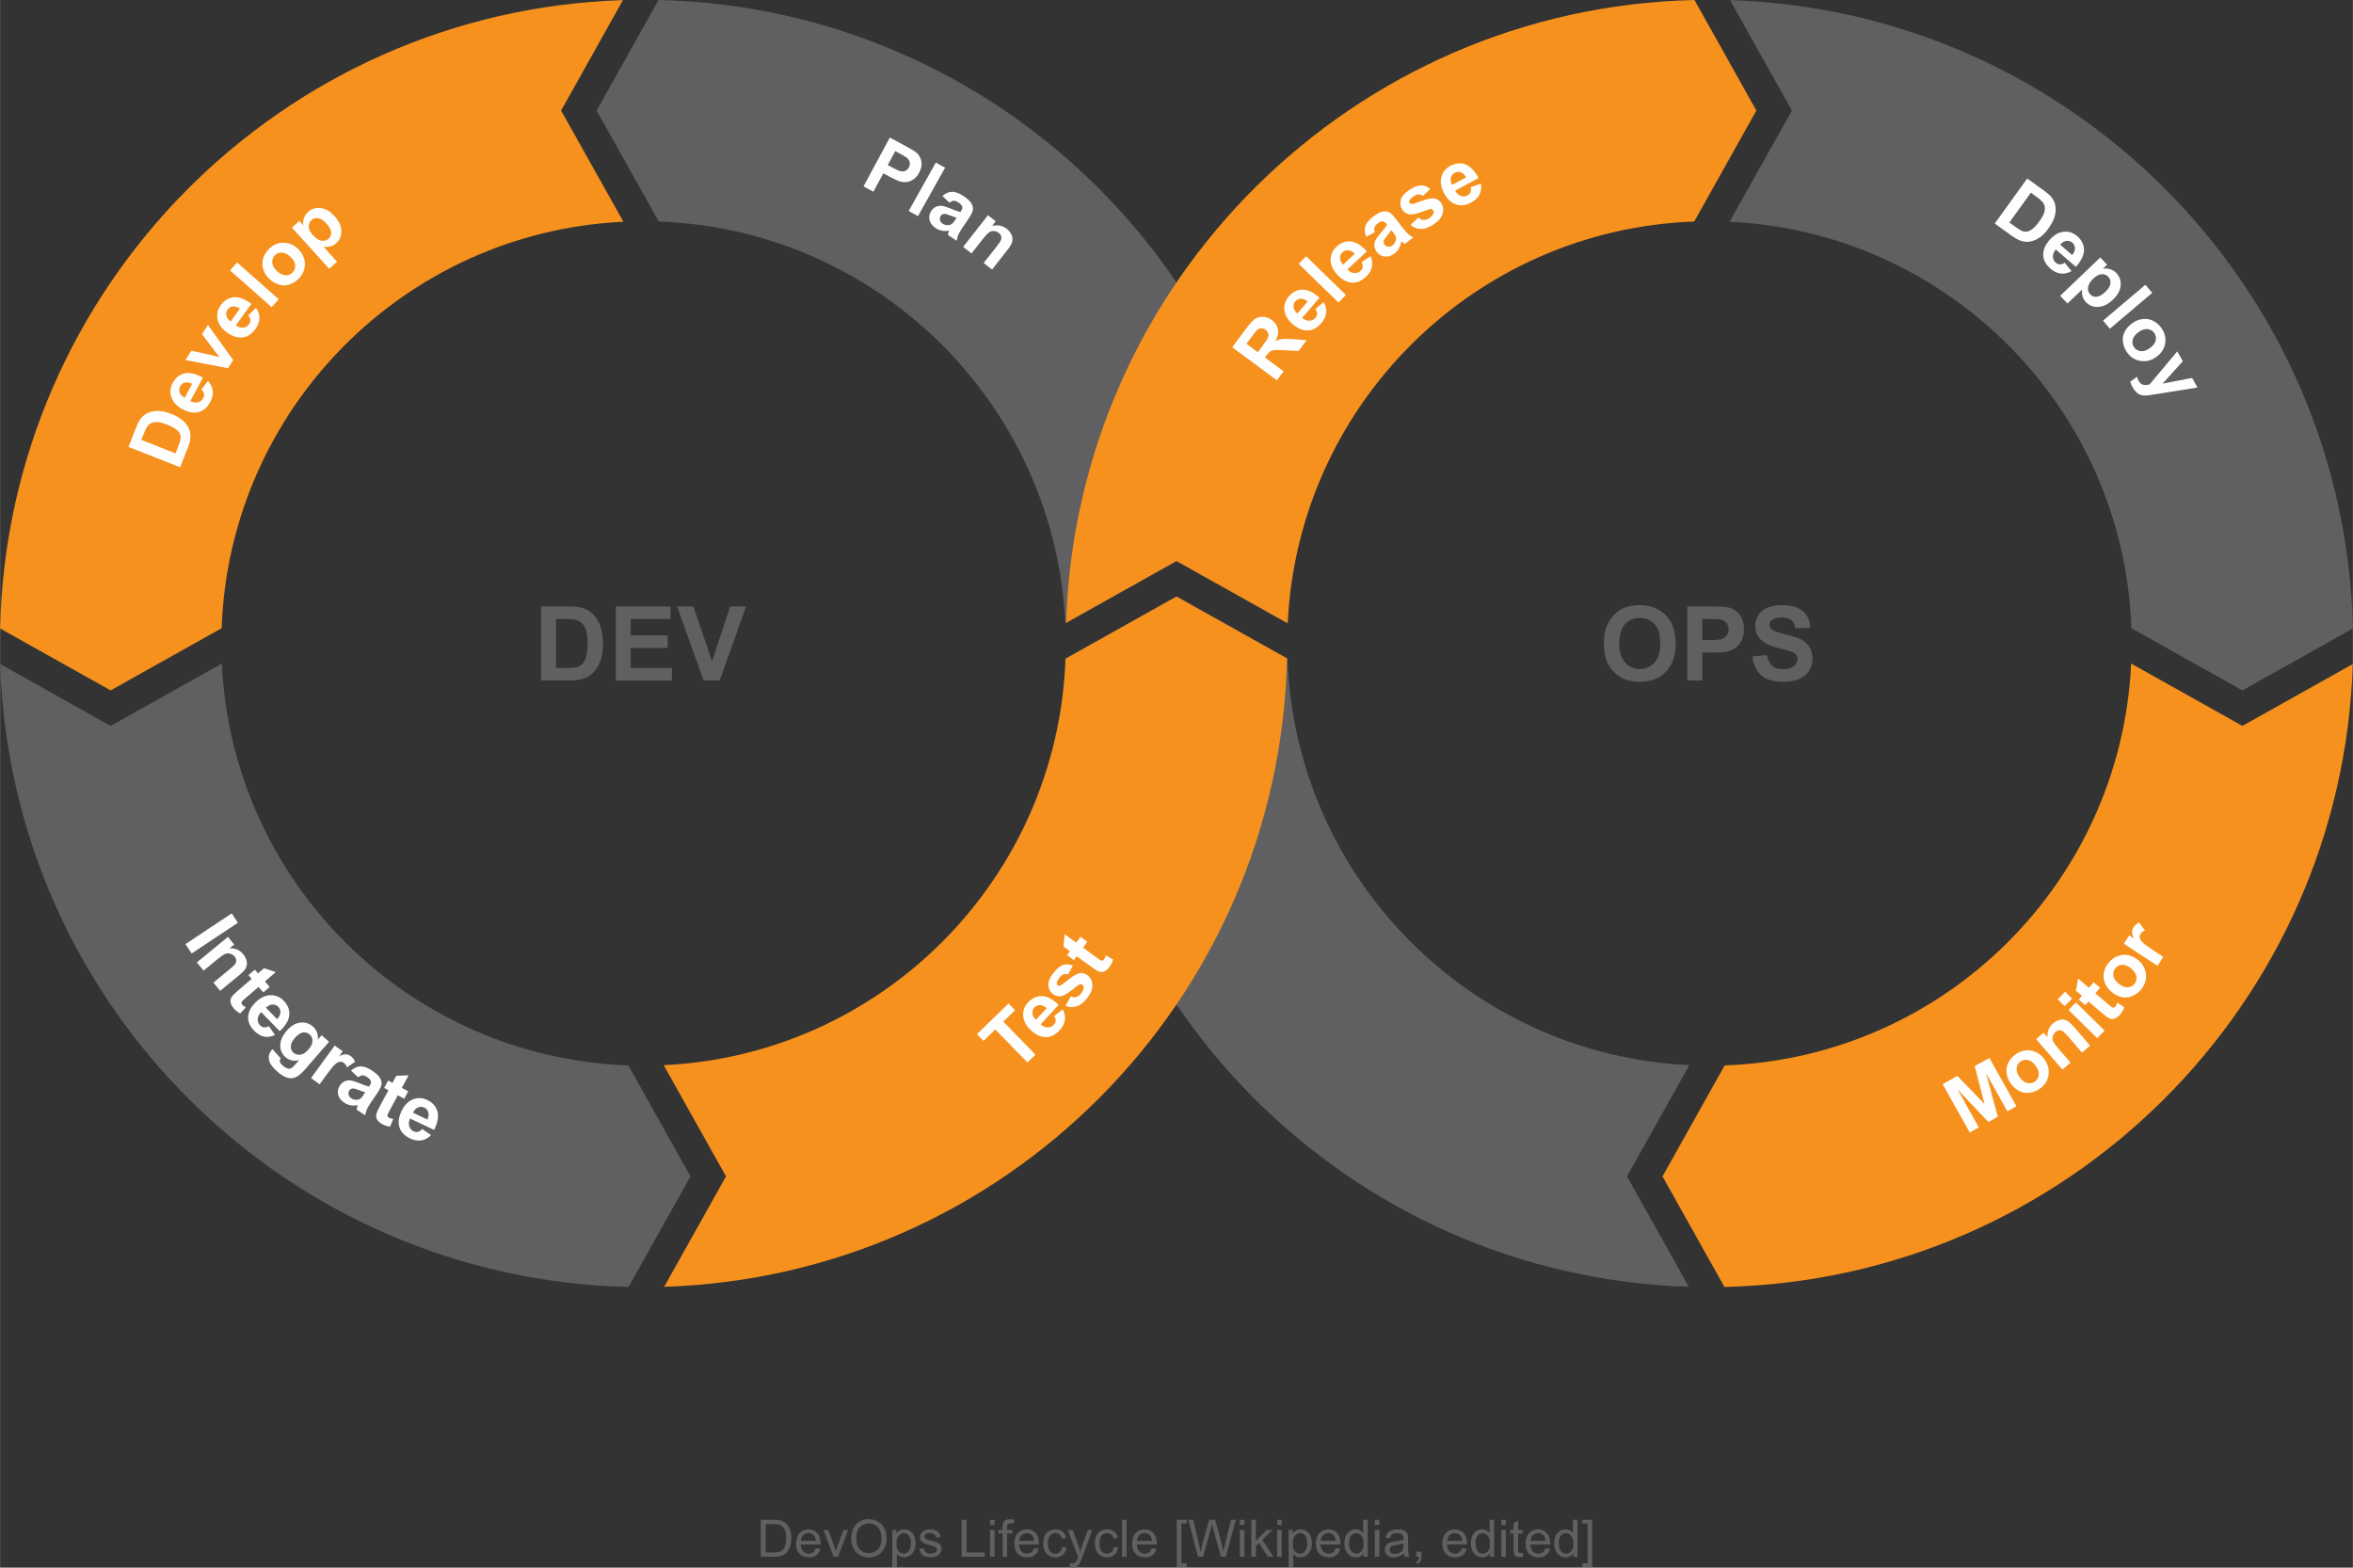 <?xml version="1.0" encoding="UTF-8"?>
<!DOCTYPE svg PUBLIC "-//W3C//DTD SVG 1.1//EN" "http://www.w3.org/Graphics/SVG/1.1/DTD/svg11.dtd">
<!-- Creator: CorelDRAW 2019 (64-Bit) -->
<svg xmlns="http://www.w3.org/2000/svg" xml:space="preserve" width="800px" height="533px" version="1.1" style="shape-rendering:geometricPrecision; text-rendering:geometricPrecision; image-rendering:optimizeQuality; fill-rule:evenodd; clip-rule:evenodd"
viewBox="0 0 800 533.04"
 xmlns:xlink="http://www.w3.org/1999/xlink">
 <rect x="0" y="0" width="800" height="533.04" fill="#333333" stroke="none"/>
 <defs>
  <style type="text/css">
   <![CDATA[
    .fil0 {fill:#606062}
    .fil1 {fill:#F6911D}
    .fil3 {fill:#FEFEFE;fill-rule:nonzero}
    .fil2 {fill:#606062;fill-rule:nonzero}
   ]]>
  </style>
 </defs>
 <g id="Layer_x0020_1">
  <g id="_1720668768048">
   <g>
    <path class="fil0" d="M724.68 213.61c-2.65,-74.61 -62.23,-134.72 -136.62,-138.21l21.18 -37.81 -21.02 -37.55c115.94,3.66 209.14,97.48 211.78,213.66l-37.58 21.05 -37.74 -21.14z"/>
    <path class="fil0" d="M437.74 223.97c2.64,74.61 62.22,134.73 136.62,138.21l-21.18 37.82 21.02 37.54c-115.94,-3.64 -209.14,-97.47 -211.79,-213.66l37.59 -21.05 37.74 21.14z"/>
    <path class="fil1" d="M586.39 362.26c74.61,-2.64 134.72,-62.22 138.21,-136.62l37.82 21.18 37.54 -21.02c-3.65,115.94 -97.47,209.14 -213.66,211.79l-21.05 -37.59 21.14 -37.74z"/>
    <path class="fil1" d="M75.33 213.61c2.64,-74.61 62.22,-134.72 136.61,-138.21l-21.18 -37.81 21.02 -37.55c-115.94,3.66 -209.13,97.48 -211.78,213.66l37.59 21.05 37.74 -21.14z"/>
    <path class="fil0" d="M223.97 75.33c74.61,2.64 134.72,62.22 138.22,136.61l37.81 -21.18 37.54 21.02c-3.65,-115.94 -97.47,-209.14 -213.66,-211.78l-21.05 37.59 21.14 37.74z"/>
    <path class="fil1" d="M362.26 223.97c-2.64,74.61 -62.22,134.73 -136.62,138.21l21.18 37.82 -21.02 37.54c115.95,-3.64 209.14,-97.47 211.79,-213.66l-37.59 -21.05 -37.74 21.14z"/>
    <path class="fil1" d="M576.03 75.33c-74.61,2.64 -134.72,62.22 -138.21,136.61l-37.82 -21.18 -37.54 21.02c3.65,-115.94 97.47,-209.14 213.66,-211.78l21.05 37.59 -21.14 37.74z"/>
    <path class="fil0" d="M213.62 362.26c-74.61,-2.64 -134.73,-62.22 -138.22,-136.62l-37.81 21.18 -37.55 -21.02c3.65,115.94 97.47,209.14 213.66,211.79l21.05 -37.59 -21.13 -37.74z"/>
    <path class="fil2" d="M183.95 206.21l9.26 0c2.09,0 3.69,0.16 4.78,0.48 1.47,0.44 2.74,1.21 3.79,2.32 1.05,1.11 1.85,2.47 2.4,4.08 0.54,1.6 0.82,3.59 0.82,5.94 0,2.08 -0.26,3.86 -0.78,5.36 -0.62,1.83 -1.52,3.31 -2.68,4.44 -0.88,0.86 -2.07,1.53 -3.57,2.01 -1.11,0.36 -2.61,0.54 -4.48,0.54l-9.54 0 0 -25.17zm5.09 4.26l0 16.65 3.78 0c1.41,0 2.43,-0.08 3.06,-0.24 0.82,-0.2 1.5,-0.55 2.04,-1.05 0.55,-0.49 0.99,-1.3 1.33,-2.42 0.34,-1.12 0.51,-2.67 0.51,-4.61 0,-1.94 -0.17,-3.43 -0.51,-4.47 -0.34,-1.05 -0.82,-1.86 -1.44,-2.44 -0.61,-0.58 -1.39,-0.98 -2.34,-1.18 -0.71,-0.16 -2.09,-0.24 -4.16,-0.24l-2.27 0z"/>
    <polygon id="1" class="fil2" points="209.33,231.38 209.33,206.21 227.95,206.21 227.95,210.47 214.42,210.47 214.42,216.05 227,216.05 227,220.31 214.42,220.31 214.42,227.12 228.44,227.12 228.44,231.38 "/>
    <polygon id="2" class="fil2" points="239.2,231.38 230.2,206.21 235.71,206.21 242.1,224.84 248.23,206.21 253.64,206.21 244.69,231.38 "/>
    <path class="fil2" d="M545.3 218.95c0,-2.57 0.39,-4.72 1.16,-6.47 0.57,-1.28 1.35,-2.44 2.34,-3.46 0.99,-1.01 2.07,-1.77 3.25,-2.27 1.57,-0.66 3.38,-0.99 5.43,-0.99 3.72,0 6.68,1.15 8.91,3.45 2.23,2.31 3.34,5.51 3.34,9.62 0,4.07 -1.11,7.26 -3.32,9.55 -2.2,2.3 -5.16,3.45 -8.86,3.45 -3.74,0 -6.72,-1.14 -8.93,-3.43 -2.21,-2.28 -3.32,-5.44 -3.32,-9.45zm5.24 -0.17c0,2.85 0.66,5.01 1.98,6.49 1.32,1.47 2.99,2.2 5.02,2.2 2.03,0 3.7,-0.73 5,-2.19 1.3,-1.46 1.95,-3.65 1.95,-6.57 0,-2.89 -0.63,-5.05 -1.9,-6.46 -1.27,-1.43 -2.95,-2.14 -5.05,-2.14 -2.1,0 -3.79,0.72 -5.07,2.16 -1.28,1.44 -1.93,3.61 -1.93,6.51z"/>
    <path id="1" class="fil2" d="M573.69 231.38l0 -25.17 8.15 0c3.09,0 5.1,0.13 6.04,0.38 1.44,0.38 2.64,1.2 3.61,2.46 0.98,1.27 1.46,2.9 1.46,4.91 0,1.54 -0.28,2.84 -0.83,3.89 -0.57,1.06 -1.28,1.88 -2.14,2.48 -0.86,0.6 -1.74,1 -2.63,1.19 -1.21,0.24 -2.96,0.37 -5.26,0.37l-3.3 0 0 9.49 -5.1 0zm5.1 -20.91l0 7.16 2.77 0c2,0 3.33,-0.13 4,-0.39 0.67,-0.27 1.2,-0.68 1.58,-1.24 0.38,-0.57 0.58,-1.22 0.58,-1.97 0,-0.92 -0.27,-1.67 -0.8,-2.27 -0.54,-0.6 -1.22,-0.97 -2.04,-1.12 -0.61,-0.12 -1.82,-0.17 -3.65,-0.17l-2.44 0z"/>
    <path id="2" class="fil2" d="M595.8 223.22l4.96 -0.49c0.29,1.66 0.89,2.87 1.8,3.65 0.91,0.78 2.13,1.17 3.67,1.17 1.63,0 2.86,-0.35 3.69,-1.04 0.82,-0.69 1.24,-1.5 1.24,-2.43 0,-0.59 -0.18,-1.1 -0.52,-1.52 -0.35,-0.41 -0.96,-0.78 -1.83,-1.08 -0.59,-0.21 -1.93,-0.58 -4.04,-1.1 -2.71,-0.68 -4.62,-1.51 -5.71,-2.5 -1.54,-1.39 -2.31,-3.09 -2.31,-5.08 0,-1.29 0.36,-2.49 1.08,-3.61 0.73,-1.12 1.77,-1.97 3.14,-2.56 1.36,-0.58 3,-0.87 4.93,-0.87 3.15,0 5.52,0.69 7.11,2.09 1.59,1.4 2.42,3.27 2.5,5.6l-5.09 0.18c-0.22,-1.3 -0.68,-2.23 -1.39,-2.8 -0.71,-0.57 -1.77,-0.86 -3.19,-0.86 -1.47,0 -2.61,0.31 -3.44,0.92 -0.53,0.39 -0.8,0.91 -0.8,1.57 0,0.59 0.25,1.1 0.75,1.53 0.64,0.54 2.19,1.1 4.66,1.69 2.47,0.58 4.29,1.19 5.47,1.81 1.18,0.63 2.1,1.47 2.77,2.56 0.67,1.08 1,2.42 1,4 0,1.44 -0.4,2.8 -1.2,4.06 -0.8,1.26 -1.93,2.19 -3.4,2.8 -1.46,0.62 -3.29,0.92 -5.47,0.92 -3.18,0 -5.62,-0.73 -7.33,-2.2 -1.7,-1.46 -2.72,-3.6 -3.05,-6.41z"/>
    <path class="fil3" d="M43.65 151.96l2.55 -6.47c0.58,-1.46 1.13,-2.53 1.65,-3.2 0.71,-0.91 1.6,-1.58 2.66,-2 1.07,-0.43 2.23,-0.62 3.51,-0.56 1.27,0.06 2.73,0.42 4.37,1.07 1.45,0.57 2.62,1.24 3.52,2.01 1.11,0.94 1.9,1.97 2.37,3.1 0.36,0.85 0.49,1.86 0.42,3.04 -0.06,0.87 -0.35,1.96 -0.86,3.27l-2.63 6.66 -17.56 -6.92zm4.37 -2.39l11.63 4.58 1.03 -2.63c0.39,-0.99 0.62,-1.72 0.68,-2.2 0.08,-0.63 0.02,-1.2 -0.17,-1.72 -0.19,-0.51 -0.64,-1.04 -1.33,-1.59 -0.69,-0.55 -1.72,-1.09 -3.07,-1.62 -1.36,-0.54 -2.44,-0.83 -3.27,-0.87 -0.82,-0.06 -1.51,0.06 -2.09,0.33 -0.58,0.26 -1.07,0.7 -1.47,1.3 -0.31,0.45 -0.74,1.4 -1.31,2.83l-0.63 1.59zm20.43 -17.14l2.24 -2.9c0.95,1.03 1.49,2.16 1.63,3.36 0.13,1.21 -0.15,2.48 -0.86,3.8 -1.12,2.09 -2.64,3.28 -4.55,3.54 -1.53,0.21 -3.12,-0.14 -4.8,-1.04 -2,-1.07 -3.28,-2.43 -3.86,-4.08 -0.57,-1.65 -0.43,-3.27 0.43,-4.87 0.95,-1.78 2.3,-2.88 4.05,-3.28 1.73,-0.4 3.82,0.08 6.24,1.44l-4.28 7.96c0.96,0.49 1.83,0.63 2.62,0.42 0.79,-0.21 1.38,-0.68 1.77,-1.41 0.27,-0.49 0.36,-0.98 0.27,-1.47 -0.09,-0.48 -0.39,-0.97 -0.9,-1.47zm-3.13 -1.92c-0.94,-0.47 -1.77,-0.62 -2.49,-0.42 -0.73,0.19 -1.26,0.61 -1.61,1.26 -0.37,0.7 -0.42,1.41 -0.16,2.13 0.27,0.73 0.84,1.32 1.71,1.78l2.55 -4.75zm12.18 -5.32l-14.49 -2.74 2.05 -3.2 7.27 1.6 2.36 0.63c-0.39,-0.48 -0.65,-0.8 -0.78,-0.95 -0.26,-0.31 -0.52,-0.63 -0.77,-0.95l-4.47 -5.96 2.01 -3.13 8.58 11.95 -1.76 2.75zm6.91 -17.96l2.59 -2.58c0.81,1.15 1.2,2.33 1.18,3.55 -0.02,1.21 -0.47,2.43 -1.34,3.65 -1.39,1.93 -3.05,2.91 -4.97,2.93 -1.54,0 -3.08,-0.55 -4.63,-1.65 -1.84,-1.33 -2.94,-2.84 -3.29,-4.55 -0.36,-1.71 -0.01,-3.3 1.04,-4.77 1.19,-1.65 2.67,-2.56 4.45,-2.74 1.77,-0.17 3.77,0.58 6,2.23l-5.27 7.35c0.89,0.6 1.74,0.86 2.55,0.75 0.8,-0.1 1.45,-0.49 1.93,-1.16 0.33,-0.46 0.48,-0.94 0.46,-1.43 -0.03,-0.49 -0.26,-1.02 -0.7,-1.58zm-2.86 -2.3c-0.87,-0.59 -1.67,-0.84 -2.42,-0.74 -0.74,0.1 -1.33,0.45 -1.76,1.05 -0.45,0.64 -0.6,1.33 -0.43,2.09 0.17,0.75 0.66,1.41 1.47,1.98l3.14 -4.38zm10.79 -0.49l-14.15 -12.49 2.39 -2.71 14.15 12.5 -2.39 2.7zm-0.86 -9.68c-0.88,-0.82 -1.53,-1.83 -1.94,-3.03 -0.42,-1.21 -0.48,-2.4 -0.17,-3.6 0.31,-1.2 0.91,-2.28 1.83,-3.26 1.41,-1.52 3.05,-2.29 4.94,-2.34 1.89,-0.05 3.58,0.63 5.08,2.03 1.52,1.42 2.31,3.08 2.4,4.98 0.08,1.9 -0.56,3.59 -1.94,5.07 -0.86,0.92 -1.88,1.6 -3.07,2.04 -1.19,0.44 -2.39,0.51 -3.6,0.19 -1.2,-0.31 -2.38,-1.01 -3.53,-2.08zm2.68 -2.58c0.99,0.92 1.97,1.4 2.94,1.42 0.97,0.03 1.77,-0.31 2.42,-1 0.64,-0.68 0.91,-1.51 0.82,-2.47 -0.09,-0.96 -0.64,-1.91 -1.65,-2.84 -0.98,-0.92 -1.95,-1.39 -2.91,-1.42 -0.97,-0.02 -1.77,0.31 -2.41,1 -0.64,0.69 -0.92,1.51 -0.83,2.48 0.09,0.96 0.63,1.9 1.62,2.83zm5.09 -14.79l2.51 -2.26 1.34 1.49c-0.13,-0.81 -0.06,-1.61 0.21,-2.43 0.27,-0.81 0.74,-1.52 1.42,-2.13 1.18,-1.07 2.6,-1.51 4.25,-1.32 1.66,0.18 3.23,1.1 4.72,2.75 1.53,1.7 2.31,3.4 2.33,5.08 0.02,1.69 -0.56,3.07 -1.74,4.14 -0.56,0.5 -1.17,0.85 -1.83,1.04 -0.65,0.18 -1.48,0.24 -2.47,0.15l4.58 5.08 -2.68 2.42 -12.64 -14.01zm7.09 2.54c1.03,1.14 2.01,1.78 2.96,1.92 0.94,0.14 1.74,-0.08 2.39,-0.67 0.62,-0.56 0.91,-1.28 0.88,-2.15 -0.04,-0.88 -0.58,-1.89 -1.61,-3.03 -0.97,-1.07 -1.89,-1.67 -2.79,-1.81 -0.89,-0.13 -1.65,0.09 -2.28,0.65 -0.66,0.6 -0.97,1.34 -0.94,2.24 0.02,0.9 0.49,1.85 1.39,2.85z"/>
    <path class="fil3" d="M293.58 63.38l8.95 -16.61 5.38 2.9c2.03,1.09 3.32,1.89 3.85,2.39 0.81,0.76 1.32,1.73 1.51,2.91 0.19,1.19 -0.07,2.44 -0.78,3.76 -0.55,1.02 -1.2,1.78 -1.94,2.27 -0.75,0.5 -1.51,0.79 -2.29,0.88 -0.78,0.09 -1.5,0.04 -2.16,-0.15 -0.89,-0.27 -2.09,-0.81 -3.6,-1.63l-2.18 -1.17 -3.38 6.26 -3.36 -1.81zm10.8 -11.99l-2.55 4.73 1.83 0.99c1.32,0.71 2.24,1.09 2.78,1.16 0.54,0.06 1.03,-0.02 1.49,-0.26 0.45,-0.24 0.81,-0.6 1.07,-1.09 0.33,-0.61 0.42,-1.2 0.28,-1.79 -0.14,-0.58 -0.45,-1.07 -0.94,-1.47 -0.36,-0.28 -1.14,-0.75 -2.35,-1.4l-1.61 -0.87zm4.57 20.34l9.22 -16.47 3.15 1.76 -9.22 16.47 -3.15 -1.76zm13.86 -2.81l-2.41 -2.28c1.04,-0.91 2.12,-1.39 3.22,-1.43 1.11,-0.04 2.4,0.43 3.89,1.4 1.34,0.89 2.24,1.71 2.69,2.47 0.45,0.75 0.65,1.46 0.59,2.13 -0.05,0.66 -0.51,1.65 -1.37,2.97l-2.37 3.49c-0.66,1 -1.1,1.77 -1.31,2.31 -0.23,0.54 -0.38,1.17 -0.47,1.89l-3 -1.98c0.06,-0.24 0.15,-0.6 0.29,-1.07 0.07,-0.21 0.11,-0.35 0.13,-0.42 -0.85,0.17 -1.65,0.19 -2.4,0.05 -0.76,-0.13 -1.46,-0.42 -2.13,-0.85 -1.17,-0.77 -1.88,-1.7 -2.14,-2.79 -0.25,-1.07 -0.06,-2.1 0.58,-3.08 0.43,-0.64 0.96,-1.12 1.6,-1.42 0.64,-0.3 1.33,-0.4 2.06,-0.3 0.73,0.09 1.68,0.39 2.86,0.87 1.59,0.66 2.73,1.06 3.42,1.19l0.2 -0.3c0.39,-0.59 0.52,-1.1 0.4,-1.54 -0.12,-0.44 -0.58,-0.93 -1.38,-1.45 -0.54,-0.36 -1.03,-0.53 -1.47,-0.51 -0.45,0.01 -0.94,0.23 -1.48,0.65zm2.44 5.11c-0.47,-0.13 -1.18,-0.38 -2.14,-0.75 -0.96,-0.37 -1.62,-0.56 -1.99,-0.56 -0.58,0.03 -1.01,0.25 -1.29,0.68 -0.28,0.42 -0.36,0.89 -0.25,1.41 0.11,0.51 0.41,0.93 0.9,1.25 0.54,0.36 1.18,0.52 1.91,0.49 0.55,-0.03 1,-0.2 1.38,-0.52 0.25,-0.21 0.61,-0.68 1.09,-1.4l0.39 -0.6zm12.04 17.62l-2.85 -2.23 4.31 -5.48c0.91,-1.16 1.44,-1.96 1.58,-2.4 0.15,-0.43 0.15,-0.85 0.03,-1.26 -0.13,-0.41 -0.39,-0.76 -0.78,-1.06 -0.49,-0.39 -1.04,-0.61 -1.65,-0.65 -0.61,-0.04 -1.16,0.11 -1.65,0.43 -0.5,0.34 -1.22,1.1 -2.16,2.3l-3.82 4.87 -2.84 -2.23 8.44 -10.76 2.64 2.06 -1.24 1.58c1.89,-0.46 3.54,-0.13 4.98,0.99 0.63,0.5 1.11,1.06 1.46,1.7 0.35,0.64 0.51,1.23 0.51,1.79 -0.01,0.57 -0.14,1.11 -0.38,1.64 -0.24,0.53 -0.69,1.2 -1.34,2.03l-5.24 6.68z"/>
    <path class="fil3" d="M63.03 321.02l15.72 -10.45 2.11 3.18 -15.71 10.45 -2.12 -3.18zm11.8 15.89l-2.29 -2.79 5.38 -4.43c1.15,-0.94 1.83,-1.6 2.07,-2 0.23,-0.39 0.33,-0.8 0.29,-1.22 -0.03,-0.43 -0.21,-0.83 -0.52,-1.21 -0.4,-0.49 -0.89,-0.82 -1.48,-0.99 -0.58,-0.17 -1.15,-0.15 -1.7,0.07 -0.56,0.21 -1.43,0.8 -2.61,1.77l-4.78 3.93 -2.29 -2.79 10.57 -8.68 2.12 2.59 -1.55 1.27c1.95,-0.05 3.5,0.63 4.65,2.04 0.51,0.62 0.87,1.28 1.06,1.97 0.2,0.7 0.24,1.32 0.11,1.86 -0.13,0.55 -0.37,1.05 -0.72,1.52 -0.35,0.46 -0.93,1.02 -1.75,1.69l-6.56 5.4zm16.85 -1.33l-2.18 1.88 -1.62 -1.88 -4.2 3.61c-0.85,0.73 -1.33,1.18 -1.44,1.33 -0.11,0.16 -0.16,0.34 -0.14,0.55 0.02,0.21 0.11,0.4 0.26,0.58 0.23,0.26 0.63,0.55 1.22,0.88l-1.93 2.06c-0.83,-0.4 -1.58,-1 -2.27,-1.81 -0.43,-0.49 -0.73,-1 -0.9,-1.54 -0.17,-0.54 -0.21,-1.02 -0.1,-1.43 0.1,-0.41 0.35,-0.84 0.74,-1.31 0.27,-0.33 0.89,-0.91 1.87,-1.76l4.54 -3.9 -1.09 -1.26 2.18 -1.87 1.08 1.26 2.06 -1.77 3.98 1.34 -3.68 3.16 1.62 1.88zm-0.29 13.34l2.09 3.01c-1.27,0.59 -2.51,0.77 -3.7,0.54 -1.19,-0.24 -2.31,-0.89 -3.36,-1.97 -1.66,-1.7 -2.33,-3.5 -2.01,-5.4 0.27,-1.52 1.08,-2.94 2.45,-4.27 1.62,-1.58 3.31,-2.4 5.05,-2.44 1.75,-0.05 3.25,0.57 4.51,1.87 1.42,1.45 2.06,3.07 1.91,4.85 -0.14,1.78 -1.23,3.62 -3.25,5.52l-6.31 -6.48c-0.75,0.77 -1.14,1.56 -1.18,2.37 -0.05,0.82 0.23,1.52 0.8,2.11 0.4,0.41 0.84,0.64 1.32,0.7 0.49,0.07 1.05,-0.07 1.68,-0.41zm2.78 -2.4c0.73,-0.75 1.11,-1.5 1.15,-2.25 0.03,-0.75 -0.21,-1.39 -0.72,-1.92 -0.55,-0.56 -1.21,-0.83 -1.98,-0.79 -0.77,0.03 -1.51,0.4 -2.22,1.09l3.77 3.87zm-1.56 10.24l2.8 3.09c-0.27,0.42 -0.37,0.78 -0.3,1.08 0.09,0.42 0.41,0.87 0.97,1.36 0.71,0.62 1.33,0.97 1.88,1.07 0.36,0.06 0.74,-0.01 1.14,-0.22 0.28,-0.15 0.69,-0.54 1.22,-1.14l1.32 -1.5c-1.8,0.41 -3.32,0.07 -4.57,-1.01 -1.38,-1.21 -1.97,-2.75 -1.77,-4.62 0.17,-1.48 0.86,-2.91 2.05,-4.29 1.51,-1.73 3.07,-2.68 4.69,-2.87 1.63,-0.19 3.06,0.25 4.31,1.33 1.27,1.11 1.84,2.58 1.69,4.43l1.28 -1.47 2.54 2.22 -8.04 9.25c-1.06,1.22 -1.95,2.05 -2.67,2.47 -0.73,0.43 -1.42,0.66 -2.08,0.69 -0.66,0.02 -1.38,-0.13 -2.16,-0.46 -0.77,-0.33 -1.62,-0.9 -2.55,-1.7 -1.75,-1.53 -2.73,-2.9 -2.94,-4.14 -0.21,-1.24 0.09,-2.32 0.89,-3.24 0.08,-0.09 0.18,-0.2 0.3,-0.33zm7.69 -3.9c-0.95,1.09 -1.44,2.08 -1.46,2.95 -0.01,0.88 0.29,1.59 0.91,2.13 0.66,0.57 1.45,0.8 2.36,0.68 0.92,-0.12 1.81,-0.69 2.7,-1.72 0.93,-1.06 1.4,-2.04 1.41,-2.95 0.01,-0.89 -0.32,-1.64 -1,-2.22 -0.65,-0.57 -1.41,-0.78 -2.27,-0.64 -0.87,0.14 -1.75,0.73 -2.65,1.77zm8.35 15.83l-2.92 -2.13 8.05 -11.06 2.71 1.97 -1.15 1.57c1.01,-0.4 1.78,-0.58 2.32,-0.54 0.54,0.04 1.05,0.23 1.52,0.57 0.67,0.49 1.18,1.14 1.53,1.96l-2.76 1.89c-0.26,-0.68 -0.6,-1.17 -1.03,-1.48 -0.41,-0.3 -0.84,-0.44 -1.29,-0.42 -0.45,0.02 -0.97,0.26 -1.56,0.73 -0.59,0.47 -1.57,1.65 -2.94,3.53l-2.48 3.41zm13.08 -2.39l-2.41 -2.28c1.05,-0.91 2.12,-1.39 3.23,-1.43 1.1,-0.04 2.4,0.43 3.88,1.41 1.34,0.89 2.24,1.71 2.7,2.46 0.44,0.75 0.64,1.46 0.58,2.13 -0.05,0.67 -0.51,1.66 -1.38,2.97l-2.36 3.49c-0.66,1 -1.1,1.78 -1.32,2.31 -0.22,0.54 -0.38,1.17 -0.47,1.89l-2.99 -1.97c0.05,-0.25 0.15,-0.61 0.29,-1.08 0.07,-0.21 0.11,-0.35 0.12,-0.42 -0.84,0.17 -1.64,0.18 -2.4,0.05 -0.75,-0.13 -1.46,-0.42 -2.12,-0.85 -1.17,-0.78 -1.89,-1.7 -2.14,-2.79 -0.25,-1.08 -0.06,-2.11 0.58,-3.08 0.43,-0.64 0.96,-1.12 1.6,-1.42 0.64,-0.3 1.33,-0.4 2.06,-0.31 0.73,0.1 1.69,0.4 2.86,0.88 1.59,0.67 2.73,1.06 3.42,1.19l0.2 -0.3c0.39,-0.59 0.52,-1.1 0.4,-1.54 -0.12,-0.44 -0.58,-0.92 -1.38,-1.45 -0.54,-0.35 -1.03,-0.52 -1.47,-0.51 -0.44,0.02 -0.93,0.23 -1.48,0.65zm2.44 5.11c-0.47,-0.12 -1.18,-0.37 -2.14,-0.75 -0.96,-0.37 -1.62,-0.56 -1.99,-0.56 -0.58,0.03 -1.01,0.25 -1.29,0.68 -0.28,0.42 -0.36,0.89 -0.25,1.41 0.11,0.51 0.41,0.93 0.9,1.25 0.54,0.36 1.18,0.52 1.91,0.5 0.54,-0.04 1,-0.21 1.38,-0.53 0.24,-0.21 0.61,-0.67 1.08,-1.4l0.4 -0.6zm14.61 -0.33l-1.37 2.53 -2.18 -1.18 -2.63 4.87c-0.53,0.99 -0.83,1.58 -0.87,1.76 -0.05,0.19 -0.03,0.38 0.06,0.56 0.09,0.19 0.24,0.34 0.46,0.45 0.29,0.17 0.77,0.29 1.44,0.39l-1.07 2.62c-0.91,-0.08 -1.83,-0.37 -2.76,-0.88 -0.57,-0.31 -1.03,-0.68 -1.39,-1.13 -0.36,-0.44 -0.56,-0.87 -0.6,-1.29 -0.05,-0.43 0.02,-0.92 0.22,-1.49 0.14,-0.41 0.51,-1.18 1.12,-2.31l2.85 -5.27 -1.46 -0.79 1.36 -2.52 1.46 0.79 1.29 -2.39 4.19 -0.16 -2.3 4.26 2.18 1.18zm4.74 12.8l3 2.1c-0.98,1 -2.08,1.59 -3.28,1.79 -1.2,0.19 -2.48,-0.03 -3.83,-0.67 -2.15,-1.02 -3.41,-2.48 -3.76,-4.37 -0.29,-1.51 -0.02,-3.13 0.8,-4.85 0.97,-2.04 2.27,-3.4 3.88,-4.05 1.62,-0.66 3.25,-0.59 4.89,0.18 1.83,0.87 2.99,2.17 3.48,3.89 0.48,1.71 0.11,3.82 -1.13,6.3l-8.17 -3.87c-0.44,0.98 -0.53,1.85 -0.28,2.63 0.24,0.78 0.74,1.35 1.49,1.7 0.51,0.24 1,0.31 1.48,0.19 0.48,-0.11 0.96,-0.43 1.43,-0.97zm1.76 -3.21c0.43,-0.96 0.53,-1.8 0.29,-2.51 -0.22,-0.72 -0.67,-1.24 -1.34,-1.55 -0.71,-0.34 -1.42,-0.35 -2.13,-0.06 -0.71,0.3 -1.28,0.91 -1.69,1.81l4.87 2.31z"/>
    <path class="fil3" d="M349.33 361.27l-10.95 -11.22 -4 3.9 -2.23 -2.29 10.72 -10.45 2.23 2.28 -3.99 3.89 10.95 11.22 -2.73 2.67zm9.09 -15.82l2.9 -2.23c0.66,1.23 0.89,2.45 0.72,3.66 -0.17,1.2 -0.77,2.35 -1.79,3.45 -1.62,1.74 -3.38,2.51 -5.3,2.28 -1.53,-0.19 -2.99,-0.93 -4.38,-2.22 -1.66,-1.54 -2.56,-3.19 -2.7,-4.93 -0.14,-1.74 0.41,-3.27 1.64,-4.6 1.38,-1.49 2.97,-2.2 4.76,-2.15 1.78,0.05 3.67,1.04 5.67,2.97l-6.15 6.63c0.8,0.71 1.61,1.06 2.43,1.06 0.81,0 1.5,-0.31 2.07,-0.91 0.38,-0.42 0.59,-0.87 0.63,-1.36 0.03,-0.49 -0.13,-1.04 -0.5,-1.65zm-2.54 -2.65c-0.79,-0.69 -1.56,-1.04 -2.31,-1.03 -0.75,0 -1.37,0.27 -1.88,0.81 -0.53,0.58 -0.76,1.25 -0.69,2.02 0.07,0.77 0.48,1.48 1.21,2.15l3.67 -3.95zm6.38 -0.81l1.81 -3.21c0.64,0.31 1.25,0.4 1.83,0.24 0.57,-0.14 1.13,-0.55 1.65,-1.22 0.58,-0.73 0.88,-1.39 0.9,-1.98 0,-0.4 -0.15,-0.72 -0.47,-0.97 -0.22,-0.17 -0.45,-0.24 -0.7,-0.22 -0.24,0.04 -0.62,0.26 -1.12,0.66 -2.31,1.9 -3.92,2.99 -4.82,3.28 -1.25,0.39 -2.39,0.18 -3.43,-0.63 -0.93,-0.73 -1.43,-1.72 -1.48,-2.96 -0.06,-1.23 0.51,-2.62 1.73,-4.16 1.15,-1.48 2.25,-2.38 3.3,-2.72 1.04,-0.34 2.14,-0.27 3.3,0.2l-1.61 3.06c-0.51,-0.21 -1.01,-0.25 -1.48,-0.1 -0.48,0.14 -0.95,0.52 -1.42,1.11 -0.59,0.76 -0.91,1.38 -0.96,1.87 -0.02,0.34 0.09,0.6 0.32,0.78 0.21,0.16 0.45,0.2 0.75,0.12 0.39,-0.11 1.35,-0.79 2.89,-2.03 1.54,-1.26 2.79,-1.98 3.77,-2.19 0.97,-0.2 1.91,0.05 2.82,0.76 0.98,0.78 1.51,1.86 1.57,3.24 0.06,1.38 -0.54,2.88 -1.81,4.49 -1.15,1.47 -2.36,2.4 -3.62,2.79 -1.26,0.39 -2.5,0.32 -3.72,-0.21zm5.1 -23.47l2.32 1.7 -1.46 2 4.47 3.27c0.91,0.66 1.45,1.03 1.62,1.1 0.18,0.07 0.37,0.07 0.57,0.01 0.19,-0.07 0.36,-0.2 0.5,-0.39 0.2,-0.27 0.4,-0.73 0.58,-1.38l2.45 1.41c-0.2,0.89 -0.61,1.76 -1.24,2.62 -0.39,0.53 -0.82,0.93 -1.31,1.23 -0.48,0.29 -0.94,0.43 -1.36,0.42 -0.43,-0.01 -0.91,-0.15 -1.45,-0.43 -0.38,-0.19 -1.09,-0.66 -2.13,-1.42l-4.84 -3.53 -0.97 1.34 -2.32 -1.69 0.98 -1.34 -2.2 -1.61 0.41 -4.17 3.92 2.86 1.46 -2z"/>
    <path class="fil3" d="M434.13 129.32l-15.17 -11.24 4.78 -6.45c1.2,-1.62 2.21,-2.69 3.03,-3.23 0.82,-0.53 1.73,-0.76 2.76,-0.69 1.02,0.08 1.98,0.45 2.88,1.11 1.14,0.84 1.83,1.87 2.08,3.09 0.24,1.22 -0.03,2.56 -0.82,4.03 0.88,-0.38 1.7,-0.61 2.48,-0.69 0.78,-0.09 2.04,-0.06 3.75,0.09l4.33 0.34 -2.71 3.66 -4.94 -0.26c-1.76,-0.08 -2.9,-0.09 -3.42,-0.03 -0.52,0.07 -0.96,0.22 -1.31,0.46 -0.36,0.24 -0.8,0.72 -1.32,1.42l-0.46 0.62 6.33 4.7 -2.27 3.07zm-6.47 -9.55l1.67 -2.27c1.09,-1.47 1.71,-2.43 1.85,-2.89 0.15,-0.45 0.15,-0.9 0,-1.33 -0.15,-0.44 -0.46,-0.82 -0.91,-1.16 -0.52,-0.38 -1.03,-0.54 -1.55,-0.51 -0.51,0.04 -0.99,0.28 -1.44,0.71 -0.22,0.23 -0.79,0.96 -1.71,2.2l-1.77 2.39 3.86 2.86zm19.57 -14.71l2.82 -2.34c0.7,1.21 0.98,2.43 0.86,3.64 -0.13,1.2 -0.69,2.38 -1.67,3.51 -1.55,1.8 -3.29,2.63 -5.21,2.48 -1.53,-0.13 -3.02,-0.82 -4.46,-2.06 -1.71,-1.48 -2.68,-3.09 -2.88,-4.82 -0.2,-1.74 0.29,-3.29 1.47,-4.66 1.33,-1.54 2.88,-2.31 4.67,-2.33 1.78,-0.01 3.71,0.91 5.78,2.76l-5.9 6.85c0.83,0.68 1.65,1 2.47,0.97 0.81,-0.03 1.49,-0.36 2.03,-0.98 0.37,-0.43 0.56,-0.89 0.58,-1.38 0.02,-0.5 -0.17,-1.04 -0.56,-1.64zm-2.63 -2.55c-0.82,-0.66 -1.6,-0.98 -2.35,-0.95 -0.75,0.03 -1.36,0.33 -1.84,0.89 -0.52,0.59 -0.72,1.27 -0.62,2.04 0.1,0.76 0.53,1.47 1.29,2.11l3.52 -4.09zm10.48 0.37l-13.52 -13.16 2.52 -2.59 13.52 13.16 -2.52 2.59zm7.85 -13.76l3.06 -2.01c0.56,1.28 0.71,2.51 0.45,3.7 -0.26,1.19 -0.94,2.29 -2.03,3.32 -1.74,1.62 -3.56,2.25 -5.45,1.89 -1.51,-0.3 -2.91,-1.14 -4.21,-2.53 -1.55,-1.66 -2.33,-3.37 -2.34,-5.11 -0.01,-1.75 0.65,-3.24 1.97,-4.47 1.49,-1.39 3.12,-1.99 4.9,-1.81 1.77,0.19 3.59,1.31 5.44,3.37l-6.61 6.17c0.75,0.77 1.53,1.18 2.35,1.24 0.81,0.06 1.52,-0.2 2.12,-0.76 0.42,-0.39 0.66,-0.83 0.73,-1.31 0.07,-0.49 -0.05,-1.05 -0.38,-1.69zm-2.34 -2.82c-0.74,-0.75 -1.48,-1.15 -2.22,-1.2 -0.75,-0.05 -1.4,0.17 -1.94,0.68 -0.57,0.53 -0.85,1.19 -0.83,1.96 0.01,0.77 0.37,1.52 1.05,2.24l3.94 -3.68zm6.85 -7.35l-2.93 1.56c-0.53,-1.28 -0.64,-2.45 -0.33,-3.51 0.31,-1.06 1.17,-2.14 2.57,-3.24 1.26,-0.99 2.33,-1.59 3.19,-1.78 0.85,-0.18 1.59,-0.15 2.2,0.12 0.62,0.26 1.41,1.01 2.38,2.25l2.57 3.35c0.74,0.94 1.33,1.6 1.77,1.98 0.44,0.38 0.99,0.73 1.64,1.04l-2.82 2.22c-0.22,-0.13 -0.53,-0.33 -0.92,-0.62 -0.18,-0.13 -0.3,-0.22 -0.36,-0.25 -0.11,0.86 -0.35,1.62 -0.72,2.29 -0.36,0.67 -0.86,1.26 -1.48,1.75 -1.1,0.86 -2.21,1.25 -3.32,1.14 -1.1,-0.1 -2.02,-0.61 -2.74,-1.53 -0.47,-0.6 -0.75,-1.26 -0.84,-1.96 -0.08,-0.7 0.04,-1.39 0.36,-2.05 0.33,-0.66 0.91,-1.47 1.74,-2.44 1.13,-1.29 1.87,-2.25 2.22,-2.86l-0.23 -0.29c-0.43,-0.55 -0.88,-0.84 -1.33,-0.87 -0.46,-0.02 -1.07,0.27 -1.82,0.85 -0.5,0.4 -0.82,0.81 -0.94,1.24 -0.13,0.42 -0.08,0.96 0.14,1.61zm5.62 -0.7c-0.26,0.41 -0.73,1.01 -1.39,1.8 -0.65,0.79 -1.04,1.36 -1.16,1.71 -0.16,0.55 -0.08,1.03 0.23,1.43 0.32,0.41 0.74,0.63 1.26,0.69 0.53,0.05 1.02,-0.1 1.48,-0.46 0.51,-0.4 0.87,-0.95 1.07,-1.65 0.14,-0.53 0.12,-1.02 -0.06,-1.48 -0.12,-0.3 -0.45,-0.79 -0.98,-1.47l-0.45 -0.57zm6.5 -1.8l2.74 -2.47c0.51,0.5 1.06,0.78 1.66,0.81 0.59,0.05 1.24,-0.16 1.95,-0.63 0.78,-0.51 1.27,-1.04 1.48,-1.59 0.13,-0.38 0.09,-0.74 -0.14,-1.07 -0.15,-0.23 -0.34,-0.37 -0.59,-0.43 -0.24,-0.04 -0.67,0.04 -1.27,0.27 -2.79,1.06 -4.66,1.59 -5.61,1.58 -1.31,-0.03 -2.33,-0.59 -3.05,-1.69 -0.66,-0.99 -0.81,-2.08 -0.48,-3.27 0.34,-1.19 1.33,-2.33 2.97,-3.41 1.56,-1.03 2.9,-1.54 3.99,-1.52 1.1,0.01 2.12,0.42 3.07,1.23l-2.5 2.4c-0.41,-0.37 -0.87,-0.56 -1.37,-0.57 -0.5,-0.02 -1.06,0.19 -1.7,0.61 -0.8,0.52 -1.3,1.01 -1.5,1.46 -0.13,0.31 -0.11,0.59 0.06,0.84 0.14,0.22 0.36,0.34 0.66,0.36 0.41,0.02 1.54,-0.32 3.39,-1.02 1.86,-0.7 3.28,-0.99 4.27,-0.88 0.99,0.12 1.8,0.66 2.43,1.63 0.69,1.04 0.85,2.23 0.47,3.56 -0.38,1.33 -1.43,2.56 -3.14,3.69 -1.56,1.02 -3,1.52 -4.32,1.49 -1.32,-0.03 -2.48,-0.49 -3.47,-1.38zm20.48 -12.82l3.46 -1.18c0.23,1.38 0.06,2.61 -0.49,3.7 -0.55,1.08 -1.49,1.98 -2.81,2.69 -2.09,1.13 -4.01,1.28 -5.75,0.45 -1.39,-0.67 -2.53,-1.84 -3.43,-3.51 -1.08,-2 -1.4,-3.84 -0.97,-5.53 0.43,-1.7 1.44,-2.97 3.04,-3.83 1.78,-0.96 3.51,-1.13 5.19,-0.51 1.67,0.63 3.14,2.17 4.41,4.64l-7.96 4.29c0.54,0.93 1.19,1.53 1.96,1.79 0.77,0.27 1.53,0.2 2.25,-0.19 0.5,-0.27 0.84,-0.63 1.04,-1.09 0.19,-0.45 0.21,-1.02 0.06,-1.72zm-1.55 -3.32c-0.53,-0.92 -1.14,-1.49 -1.85,-1.73 -0.72,-0.24 -1.4,-0.18 -2.05,0.17 -0.69,0.37 -1.12,0.94 -1.3,1.69 -0.18,0.75 -0.03,1.56 0.45,2.42l4.75 -2.55z"/>
    <polygon class="fil3" points="669.72,385.07 660.51,368.62 665.48,365.84 674.75,375.38 671.41,362.51 676.4,359.72 685.61,376.17 682.52,377.9 675.27,364.95 679.26,379.73 676.06,381.52 665.55,370.4 672.81,383.34 "/>
    <path id="1" class="fil3" d="M683.61 368.35c-0.71,-0.98 -1.16,-2.09 -1.34,-3.35 -0.18,-1.26 -0.01,-2.44 0.52,-3.56 0.53,-1.11 1.34,-2.07 2.42,-2.86 1.67,-1.22 3.43,-1.67 5.29,-1.36 1.86,0.31 3.39,1.29 4.6,2.95 1.22,1.67 1.69,3.45 1.41,5.33 -0.28,1.88 -1.24,3.42 -2.87,4.62 -1.02,0.73 -2.15,1.21 -3.4,1.42 -1.25,0.21 -2.44,0.05 -3.56,-0.49 -1.13,-0.53 -2.15,-1.44 -3.07,-2.7zm3.11 -2.03c0.79,1.09 1.67,1.74 2.61,1.95 0.94,0.2 1.8,0.03 2.56,-0.53 0.76,-0.55 1.19,-1.31 1.28,-2.27 0.1,-0.96 -0.26,-1.99 -1.07,-3.1 -0.79,-1.09 -1.65,-1.73 -2.59,-1.94 -0.94,-0.2 -1.79,-0.03 -2.56,0.53 -0.76,0.55 -1.19,1.31 -1.28,2.28 -0.1,0.95 0.25,1.98 1.05,3.08z"/>
    <path id="2" class="fil3" d="M710.64 355.53l-2.73 2.37 -4.56 -5.27c-0.96,-1.12 -1.64,-1.79 -2.04,-2.02 -0.4,-0.22 -0.81,-0.31 -1.23,-0.26 -0.42,0.04 -0.82,0.23 -1.18,0.55 -0.48,0.4 -0.79,0.9 -0.94,1.48 -0.15,0.59 -0.12,1.16 0.12,1.7 0.23,0.55 0.84,1.4 1.84,2.56l4.05 4.67 -2.73 2.37 -8.94 -10.33 2.54 -2.19 1.31 1.51c-0.11,-1.94 0.52,-3.51 1.89,-4.69 0.6,-0.52 1.24,-0.89 1.93,-1.1 0.69,-0.22 1.31,-0.27 1.85,-0.15 0.55,0.11 1.06,0.34 1.53,0.68 0.47,0.34 1.05,0.91 1.74,1.71l5.55 6.41z"/>
    <path id="3" class="fil3" d="M701.98 342.13l-2.38 -2.34 2.53 -2.58 2.38 2.35 -2.53 2.57zm11.06 10.87l-9.74 -9.57 2.53 -2.57 9.74 9.57 -2.53 2.57z"/>
    <path id="4" class="fil3" d="M711.83 334l2.2 1.87 -1.61 1.88 4.19 3.58c0.85,0.72 1.35,1.13 1.53,1.21 0.17,0.09 0.35,0.1 0.55,0.05 0.21,-0.05 0.38,-0.16 0.54,-0.34 0.22,-0.26 0.44,-0.7 0.68,-1.33l2.33 1.58c-0.27,0.88 -0.75,1.72 -1.44,2.53 -0.43,0.49 -0.89,0.87 -1.4,1.12 -0.5,0.26 -0.97,0.37 -1.4,0.33 -0.42,-0.04 -0.88,-0.22 -1.39,-0.53 -0.37,-0.22 -1.05,-0.74 -2.01,-1.57l-4.53 -3.87 -1.08 1.26 -2.19 -1.87 1.07 -1.27 -2.06 -1.76 0.75 -4.13 3.67 3.14 1.6 -1.88z"/>
    <path id="5" class="fil3" d="M717.81 337.18c-0.92,-0.77 -1.62,-1.74 -2.11,-2.91 -0.49,-1.18 -0.61,-2.37 -0.37,-3.59 0.24,-1.21 0.79,-2.33 1.65,-3.36 1.32,-1.59 2.92,-2.46 4.8,-2.62 1.88,-0.15 3.6,0.43 5.18,1.74 1.59,1.32 2.48,2.93 2.67,4.83 0.19,1.9 -0.36,3.62 -1.66,5.18 -0.8,0.96 -1.78,1.7 -2.94,2.21 -1.17,0.51 -2.36,0.64 -3.58,0.4 -1.22,-0.25 -2.43,-0.87 -3.64,-1.88zm2.52 -2.72c1.04,0.86 2.05,1.28 3.01,1.25 0.97,-0.03 1.75,-0.41 2.36,-1.14 0.6,-0.72 0.83,-1.57 0.69,-2.52 -0.15,-0.95 -0.75,-1.86 -1.8,-2.75 -1.03,-0.85 -2.03,-1.26 -2.99,-1.24 -0.96,0.04 -1.75,0.41 -2.35,1.14 -0.6,0.72 -0.84,1.57 -0.7,2.52 0.15,0.96 0.74,1.87 1.78,2.74z"/>
    <path id="6" class="fil3" d="M735.51 325.37l-1.98 3.02 -11.42 -7.51 1.84 -2.81 1.63 1.07c-0.45,-0.98 -0.67,-1.75 -0.67,-2.29 0.01,-0.54 0.17,-1.06 0.49,-1.55 0.46,-0.69 1.08,-1.22 1.88,-1.61l2.02 2.66c-0.66,0.3 -1.14,0.66 -1.42,1.1 -0.28,0.42 -0.4,0.86 -0.36,1.31 0.04,0.44 0.31,0.95 0.8,1.52 0.5,0.57 1.72,1.49 3.67,2.77l3.52 2.32z"/>
    <path class="fil3" d="M689.25 60.7l5.64 4.06c1.27,0.91 2.17,1.71 2.7,2.38 0.7,0.91 1.13,1.94 1.28,3.07 0.16,1.14 0.05,2.32 -0.32,3.54 -0.37,1.21 -1.07,2.54 -2.11,3.98 -0.91,1.26 -1.84,2.23 -2.81,2.92 -1.19,0.84 -2.38,1.35 -3.59,1.52 -0.91,0.14 -1.93,0.03 -3.05,-0.33 -0.83,-0.28 -1.82,-0.83 -2.96,-1.65l-5.81 -4.18 11.03 -15.31zm1.24 4.82l-7.3 10.14 2.3 1.65c0.86,0.62 1.51,1.02 1.96,1.2 0.6,0.23 1.16,0.32 1.71,0.25 0.54,-0.06 1.17,-0.36 1.86,-0.89 0.71,-0.53 1.49,-1.4 2.34,-2.58 0.85,-1.18 1.4,-2.16 1.65,-2.95 0.25,-0.78 0.31,-1.49 0.19,-2.11 -0.12,-0.62 -0.42,-1.21 -0.91,-1.75 -0.36,-0.4 -1.16,-1.06 -2.42,-1.96l-1.38 -1zm11.5 23.83l2.34 2.81c-1.21,0.7 -2.42,0.99 -3.63,0.86 -1.21,-0.13 -2.39,-0.68 -3.52,-1.66 -1.8,-1.55 -2.63,-3.29 -2.47,-5.21 0.13,-1.54 0.81,-3.02 2.05,-4.46 1.48,-1.72 3.09,-2.68 4.83,-2.88 1.73,-0.2 3.28,0.29 4.66,1.47 1.53,1.33 2.31,2.88 2.32,4.67 0.01,1.78 -0.91,3.71 -2.76,5.78l-6.85 -5.91c-0.67,0.83 -1,1.66 -0.97,2.47 0.03,0.82 0.36,1.5 0.99,2.04 0.43,0.37 0.89,0.56 1.38,0.57 0.49,0.02 1.03,-0.16 1.63,-0.55zm2.55 -2.64c0.67,-0.81 0.99,-1.59 0.95,-2.34 -0.03,-0.75 -0.32,-1.37 -0.88,-1.85 -0.6,-0.51 -1.28,-0.72 -2.04,-0.61 -0.77,0.1 -1.47,0.53 -2.11,1.28l4.08 3.52zm9.56 0.84l2.33 2.44 -1.45 1.39c0.8,-0.16 1.61,-0.11 2.43,0.13 0.82,0.25 1.55,0.7 2.18,1.36 1.09,1.15 1.57,2.55 1.44,4.21 -0.14,1.66 -1.01,3.27 -2.62,4.8 -1.65,1.58 -3.32,2.41 -5.01,2.48 -1.69,0.07 -3.08,-0.47 -4.18,-1.62 -0.52,-0.55 -0.89,-1.15 -1.09,-1.8 -0.21,-0.65 -0.29,-1.47 -0.23,-2.47l-4.95 4.73 -2.49 -2.61 13.64 -13.04zm-2.33 7.15c-1.12,1.07 -1.73,2.08 -1.84,3.03 -0.11,0.94 0.13,1.73 0.73,2.36 0.58,0.61 1.31,0.88 2.19,0.82 0.87,-0.07 1.86,-0.63 2.98,-1.7 1.04,-0.99 1.61,-1.94 1.72,-2.84 0.11,-0.89 -0.13,-1.65 -0.72,-2.26 -0.61,-0.64 -1.36,-0.93 -2.26,-0.88 -0.9,0.06 -1.83,0.55 -2.8,1.47zm3.26 14.32l14.41 -12.19 2.33 2.76 -14.41 12.19 -2.33 -2.76zm10.01 0.82c0.97,-0.71 2.09,-1.16 3.35,-1.34 1.26,-0.19 2.44,-0.01 3.56,0.52 1.12,0.53 2.07,1.33 2.86,2.41 1.22,1.67 1.67,3.44 1.36,5.3 -0.31,1.86 -1.3,3.39 -2.96,4.6 -1.68,1.22 -3.46,1.69 -5.34,1.41 -1.89,-0.28 -3.43,-1.23 -4.62,-2.87 -0.73,-1.01 -1.21,-2.15 -1.42,-3.4 -0.21,-1.25 -0.04,-2.44 0.5,-3.56 0.53,-1.13 1.44,-2.15 2.71,-3.07zm2.03 3.11c-1.1,0.8 -1.75,1.67 -1.96,2.62 -0.2,0.95 -0.03,1.8 0.53,2.56 0.55,0.76 1.31,1.19 2.27,1.28 0.95,0.09 1.99,-0.27 3.1,-1.08 1.09,-0.79 1.73,-1.65 1.94,-2.59 0.21,-0.94 0.04,-1.79 -0.51,-2.56 -0.56,-0.76 -1.32,-1.19 -2.28,-1.28 -0.96,-0.1 -1.99,0.26 -3.09,1.05zm13.21 6.53l1.88 3.36 -6.87 7.6 10.03 -1.94 1.83 3.27 -13.85 2.21 -2.5 0.4c-0.84,0.11 -1.52,0.14 -2.03,0.09 -0.51,-0.04 -0.97,-0.17 -1.38,-0.37 -0.41,-0.19 -0.81,-0.5 -1.2,-0.91 -0.4,-0.4 -0.76,-0.9 -1.1,-1.51 -0.34,-0.6 -0.61,-1.24 -0.81,-1.9l2.31 -1.65c0.18,0.55 0.38,1.03 0.6,1.43 0.41,0.73 0.93,1.16 1.56,1.27 0.63,0.11 1.34,0.07 2.11,-0.11l9.42 -11.24z"/>
   </g>
   <path class="fil2" d="M258.65 529.35l0 -12.59 4.33 0c0.98,0 1.73,0.06 2.24,0.18 0.72,0.17 1.34,0.47 1.85,0.91 0.66,0.56 1.16,1.27 1.48,2.14 0.34,0.88 0.5,1.88 0.5,3 0,0.95 -0.11,1.8 -0.33,2.54 -0.23,0.74 -0.52,1.35 -0.86,1.83 -0.35,0.48 -0.74,0.86 -1.15,1.14 -0.41,0.28 -0.92,0.49 -1.5,0.63 -0.59,0.15 -1.26,0.22 -2.02,0.22l-4.54 0zm1.67 -1.48l2.68 0c0.83,0 1.48,-0.08 1.95,-0.23 0.47,-0.16 0.84,-0.37 1.13,-0.65 0.39,-0.4 0.7,-0.93 0.92,-1.6 0.22,-0.67 0.33,-1.48 0.33,-2.43 0,-1.32 -0.22,-2.33 -0.65,-3.04 -0.43,-0.71 -0.96,-1.18 -1.57,-1.42 -0.45,-0.17 -1.17,-0.26 -2.16,-0.26l-2.63 0 0 9.63z"/>
   <path id="1" class="fil2" d="M277.36 526.39l1.6 0.22c-0.25,0.92 -0.71,1.65 -1.39,2.16 -0.68,0.51 -1.55,0.77 -2.61,0.77 -1.33,0 -2.38,-0.41 -3.16,-1.23 -0.78,-0.82 -1.17,-1.97 -1.17,-3.45 0,-1.53 0.4,-2.72 1.18,-3.56 0.79,-0.84 1.81,-1.27 3.07,-1.27 1.21,0 2.21,0.42 2.98,1.25 0.77,0.82 1.15,1.99 1.15,3.49 0,0.09 0,0.23 0,0.41l-6.8 0c0.06,1 0.34,1.77 0.85,2.3 0.51,0.53 1.15,0.79 1.9,0.79 0.57,0 1.05,-0.14 1.45,-0.44 0.4,-0.3 0.72,-0.78 0.95,-1.44zm-5.06 -2.47l5.08 0c-0.07,-0.77 -0.26,-1.34 -0.58,-1.73 -0.49,-0.59 -1.13,-0.89 -1.91,-0.89 -0.71,0 -1.31,0.24 -1.79,0.71 -0.48,0.47 -0.74,1.11 -0.8,1.91z"/>
   <path id="2" class="fil2" d="M283.41 529.35l-3.44 -9.12 1.65 0 1.95 5.46c0.21,0.59 0.41,1.2 0.59,1.84 0.14,-0.49 0.33,-1.06 0.57,-1.74l2.03 -5.56 1.59 0 -3.45 9.12 -1.49 0z"/>
   <path id="3" class="fil2" d="M289.39 523.22c0,-2.08 0.56,-3.72 1.68,-4.9 1.12,-1.18 2.57,-1.77 4.34,-1.77 1.17,0 2.21,0.28 3.15,0.84 0.93,0.55 1.64,1.32 2.13,2.32 0.49,0.99 0.73,2.11 0.73,3.37 0,1.27 -0.26,2.41 -0.77,3.42 -0.52,1 -1.24,1.77 -2.19,2.28 -0.94,0.52 -1.96,0.78 -3.06,0.78 -1.18,0 -2.24,-0.29 -3.17,-0.86 -0.93,-0.57 -1.64,-1.35 -2.12,-2.34 -0.48,-0.99 -0.72,-2.03 -0.72,-3.14zm1.72 0.03c0,1.52 0.41,2.71 1.22,3.58 0.81,0.87 1.84,1.3 3.07,1.3 1.25,0 2.28,-0.44 3.09,-1.31 0.81,-0.88 1.21,-2.13 1.21,-3.75 0,-1.02 -0.17,-1.91 -0.52,-2.67 -0.34,-0.77 -0.85,-1.36 -1.51,-1.78 -0.67,-0.41 -1.42,-0.62 -2.25,-0.62 -1.18,0 -2.19,0.4 -3.04,1.21 -0.85,0.81 -1.27,2.15 -1.27,4.04z"/>
   <path id="4" class="fil2" d="M303.37 532.84l0 -12.61 1.41 0 0 1.2c0.33,-0.47 0.7,-0.82 1.12,-1.05 0.42,-0.23 0.92,-0.35 1.52,-0.35 0.78,0 1.46,0.2 2.06,0.6 0.59,0.4 1.04,0.97 1.34,1.69 0.31,0.73 0.46,1.53 0.46,2.4 0,0.93 -0.17,1.76 -0.5,2.51 -0.34,0.75 -0.82,1.32 -1.46,1.72 -0.64,0.39 -1.31,0.59 -2.01,0.59 -0.51,0 -0.98,-0.11 -1.39,-0.33 -0.41,-0.21 -0.74,-0.48 -1,-0.82l0 4.45 -1.55 0zm1.41 -8c0,1.17 0.23,2.03 0.71,2.59 0.47,0.56 1.04,0.84 1.72,0.84 0.68,0 1.27,-0.29 1.75,-0.87 0.49,-0.57 0.74,-1.47 0.74,-2.69 0,-1.16 -0.24,-2.02 -0.72,-2.6 -0.48,-0.58 -1.04,-0.86 -1.71,-0.86 -0.65,0 -1.23,0.3 -1.74,0.92 -0.5,0.61 -0.75,1.5 -0.75,2.67z"/>
   <path id="5" class="fil2" d="M312.53 526.62l1.53 -0.24c0.08,0.61 0.32,1.08 0.71,1.41 0.4,0.32 0.95,0.48 1.65,0.48 0.71,0 1.24,-0.14 1.59,-0.43 0.34,-0.29 0.51,-0.63 0.51,-1.01 0,-0.35 -0.15,-0.63 -0.46,-0.83 -0.22,-0.14 -0.75,-0.31 -1.58,-0.52 -1.13,-0.29 -1.92,-0.53 -2.35,-0.74 -0.44,-0.21 -0.77,-0.5 -1,-0.87 -0.22,-0.36 -0.34,-0.77 -0.34,-1.22 0,-0.4 0.1,-0.78 0.28,-1.12 0.19,-0.35 0.44,-0.64 0.76,-0.86 0.24,-0.18 0.57,-0.33 0.98,-0.45 0.42,-0.12 0.86,-0.19 1.33,-0.19 0.72,0 1.34,0.11 1.88,0.31 0.54,0.21 0.94,0.49 1.2,0.84 0.26,0.36 0.43,0.83 0.53,1.42l-1.51 0.21c-0.07,-0.47 -0.27,-0.85 -0.6,-1.11 -0.32,-0.27 -0.79,-0.4 -1.39,-0.4 -0.7,0 -1.21,0.12 -1.51,0.35 -0.3,0.23 -0.45,0.51 -0.45,0.82 0,0.2 0.06,0.38 0.18,0.54 0.13,0.17 0.32,0.31 0.6,0.41 0.15,0.06 0.6,0.19 1.36,0.4 1.09,0.29 1.85,0.53 2.28,0.71 0.43,0.19 0.77,0.46 1.02,0.81 0.25,0.36 0.37,0.8 0.37,1.32 0,0.52 -0.15,1 -0.45,1.45 -0.3,0.46 -0.73,0.81 -1.3,1.06 -0.57,0.25 -1.21,0.37 -1.92,0.37 -1.19,0 -2.09,-0.25 -2.71,-0.74 -0.62,-0.49 -1.02,-1.21 -1.19,-2.18z"/>
   <polygon id="6" class="fil2" points="326.94,529.35 326.94,516.76 328.61,516.76 328.61,527.87 334.79,527.87 334.79,529.35 "/>
   <path id="7" class="fil2" d="M336.59 518.52l0 -1.76 1.54 0 0 1.76 -1.54 0zm0 10.83l0 -9.12 1.54 0 0 9.12 -1.54 0z"/>
   <path id="8" class="fil2" d="M340.86 529.35l0 -7.93 -1.37 0 0 -1.19 1.37 0 0 -0.97c0,-0.61 0.05,-1.07 0.16,-1.36 0.15,-0.4 0.41,-0.72 0.78,-0.97 0.37,-0.25 0.9,-0.38 1.57,-0.38 0.44,0 0.92,0.06 1.45,0.16l-0.24 1.35c-0.32,-0.05 -0.62,-0.08 -0.91,-0.08 -0.46,0 -0.8,0.1 -0.99,0.3 -0.2,0.19 -0.29,0.57 -0.29,1.11l0 0.84 1.77 0 0 1.19 -1.75 0 0 7.93 -1.55 0z"/>
   <path id="9" class="fil2" d="M351.59 526.39l1.6 0.22c-0.25,0.92 -0.71,1.65 -1.39,2.16 -0.68,0.51 -1.55,0.77 -2.61,0.77 -1.33,0 -2.38,-0.41 -3.16,-1.23 -0.78,-0.82 -1.17,-1.97 -1.17,-3.45 0,-1.53 0.4,-2.72 1.18,-3.56 0.79,-0.84 1.81,-1.27 3.07,-1.27 1.21,0 2.21,0.42 2.98,1.25 0.77,0.82 1.15,1.99 1.15,3.49 0,0.09 0,0.23 0,0.41l-6.79 0c0.05,1 0.33,1.77 0.84,2.3 0.51,0.53 1.15,0.79 1.9,0.79 0.57,0 1.05,-0.14 1.45,-0.44 0.4,-0.3 0.72,-0.78 0.95,-1.44zm-5.06 -2.47l5.08 0c-0.07,-0.77 -0.26,-1.34 -0.58,-1.73 -0.49,-0.59 -1.13,-0.89 -1.91,-0.89 -0.71,0 -1.3,0.24 -1.79,0.71 -0.48,0.47 -0.74,1.11 -0.8,1.91z"/>
   <path id="10" class="fil2" d="M361.1 526.01l1.51 0.21c-0.16,1.04 -0.58,1.85 -1.27,2.44 -0.68,0.59 -1.52,0.88 -2.51,0.88 -1.25,0 -2.25,-0.41 -3,-1.22 -0.76,-0.82 -1.14,-1.98 -1.14,-3.5 0,-0.98 0.16,-1.84 0.49,-2.58 0.32,-0.73 0.82,-1.29 1.49,-1.65 0.66,-0.37 1.38,-0.56 2.17,-0.56 0.99,0 1.8,0.25 2.42,0.75 0.63,0.5 1.04,1.22 1.21,2.14l-1.49 0.22c-0.14,-0.61 -0.39,-1.07 -0.76,-1.38 -0.36,-0.31 -0.8,-0.46 -1.32,-0.46 -0.78,0 -1.41,0.28 -1.9,0.83 -0.49,0.56 -0.73,1.44 -0.73,2.65 0,1.22 0.24,2.11 0.7,2.66 0.47,0.56 1.09,0.83 1.84,0.83 0.61,0 1.12,-0.18 1.52,-0.55 0.41,-0.37 0.67,-0.94 0.77,-1.71z"/>
   <path id="11" class="fil2" d="M363.86 532.85l-0.17 -1.43c0.34,0.09 0.63,0.14 0.88,0.14 0.35,0 0.62,-0.06 0.83,-0.17 0.2,-0.12 0.38,-0.28 0.51,-0.48 0.09,-0.16 0.25,-0.54 0.47,-1.16 0.03,-0.08 0.07,-0.21 0.14,-0.37l-3.47 -9.15 1.66 0 1.9 5.26c0.25,0.67 0.47,1.37 0.66,2.11 0.18,-0.7 0.39,-1.38 0.64,-2.06l1.94 -5.31 1.55 0 -3.45 9.27c-0.37,1 -0.66,1.69 -0.87,2.07 -0.27,0.5 -0.59,0.87 -0.94,1.11 -0.36,0.24 -0.79,0.36 -1.28,0.36 -0.3,0 -0.63,-0.06 -1,-0.19z"/>
   <path id="12" class="fil2" d="M378.68 526.01l1.51 0.21c-0.17,1.04 -0.59,1.85 -1.27,2.44 -0.69,0.59 -1.53,0.88 -2.52,0.88 -1.24,0 -2.25,-0.41 -3,-1.22 -0.76,-0.82 -1.14,-1.98 -1.14,-3.5 0,-0.98 0.17,-1.84 0.49,-2.58 0.33,-0.73 0.82,-1.29 1.49,-1.65 0.66,-0.37 1.39,-0.56 2.17,-0.56 0.99,0 1.8,0.25 2.43,0.75 0.63,0.5 1.03,1.22 1.21,2.14l-1.5 0.22c-0.14,-0.61 -0.39,-1.07 -0.76,-1.38 -0.36,-0.31 -0.8,-0.46 -1.32,-0.46 -0.78,0 -1.41,0.28 -1.9,0.83 -0.48,0.56 -0.73,1.44 -0.73,2.65 0,1.22 0.24,2.11 0.71,2.66 0.47,0.56 1.08,0.83 1.83,0.83 0.61,0 1.12,-0.18 1.52,-0.55 0.41,-0.37 0.67,-0.94 0.78,-1.71z"/>
   <polygon id="13" class="fil2" points="381.47,529.35 381.47,516.76 383.02,516.76 383.02,529.35 "/>
   <path id="14" class="fil2" d="M391.63 526.39l1.6 0.22c-0.25,0.92 -0.72,1.65 -1.4,2.16 -0.68,0.51 -1.54,0.77 -2.6,0.77 -1.33,0 -2.38,-0.41 -3.16,-1.23 -0.78,-0.82 -1.17,-1.97 -1.17,-3.45 0,-1.53 0.39,-2.72 1.18,-3.56 0.79,-0.84 1.81,-1.27 3.07,-1.27 1.21,0 2.2,0.42 2.97,1.25 0.77,0.82 1.16,1.99 1.16,3.49 0,0.09 0,0.23 -0.01,0.41l-6.79 0c0.06,1 0.34,1.77 0.85,2.3 0.51,0.53 1.14,0.79 1.9,0.79 0.57,0 1.05,-0.14 1.45,-0.44 0.4,-0.3 0.71,-0.78 0.95,-1.44zm-5.06 -2.47l5.08 0c-0.07,-0.77 -0.27,-1.34 -0.59,-1.73 -0.49,-0.59 -1.12,-0.89 -1.91,-0.89 -0.7,0 -1.3,0.24 -1.78,0.71 -0.48,0.47 -0.75,1.11 -0.8,1.91z"/>
   <polygon id="15" class="fil2" points="400.1,532.84 400.1,516.76 403.51,516.76 403.51,518.05 401.65,518.05 401.65,531.56 403.51,531.56 403.51,532.84 "/>
   <path id="16" class="fil2" d="M407.31 529.35l-3.31 -12.59 1.73 0 1.88 8.26c0.21,0.86 0.39,1.72 0.54,2.57 0.34,-1.34 0.53,-2.12 0.58,-2.32l2.38 -8.51 2.01 0 1.8 6.38c0.45,1.58 0.77,3.06 0.98,4.45 0.17,-0.8 0.39,-1.71 0.64,-2.74l1.97 -8.09 1.67 0 -3.44 12.59 -1.62 0 -2.64 -9.59c-0.22,-0.8 -0.36,-1.29 -0.41,-1.48 -0.14,0.58 -0.27,1.07 -0.38,1.48l-2.64 9.59 -1.74 0z"/>
   <path id="17" class="fil2" d="M421.53 518.52l0 -1.76 1.55 0 0 1.76 -1.55 0zm0 10.83l0 -9.12 1.55 0 0 9.12 -1.55 0z"/>
   <polygon id="18" class="fil2" points="425.44,529.35 425.44,516.76 426.99,516.76 426.99,523.93 430.64,520.23 432.64,520.23 429.16,523.61 432.99,529.35 431.09,529.35 428.06,524.69 426.99,525.73 426.99,529.35 "/>
   <path id="19" class="fil2" d="M434.22 518.52l0 -1.76 1.55 0 0 1.76 -1.55 0zm0 10.83l0 -9.12 1.55 0 0 9.12 -1.55 0z"/>
   <path id="20" class="fil2" d="M438.13 532.84l0 -12.61 1.4 0 0 1.2c0.33,-0.47 0.71,-0.82 1.13,-1.05 0.41,-0.23 0.92,-0.35 1.51,-0.35 0.78,0 1.47,0.2 2.06,0.6 0.6,0.4 1.05,0.97 1.35,1.69 0.3,0.73 0.45,1.53 0.45,2.4 0,0.93 -0.16,1.76 -0.5,2.51 -0.33,0.75 -0.82,1.32 -1.46,1.72 -0.63,0.39 -1.3,0.59 -2,0.59 -0.52,0 -0.98,-0.11 -1.39,-0.33 -0.41,-0.21 -0.74,-0.48 -1.01,-0.82l0 4.45 -1.54 0zm1.4 -8c0,1.17 0.24,2.03 0.71,2.59 0.48,0.56 1.05,0.84 1.72,0.84 0.69,0 1.27,-0.29 1.76,-0.87 0.49,-0.57 0.73,-1.47 0.73,-2.69 0,-1.16 -0.24,-2.02 -0.71,-2.6 -0.48,-0.58 -1.05,-0.86 -1.71,-0.86 -0.66,0 -1.24,0.3 -1.74,0.92 -0.51,0.61 -0.76,1.5 -0.76,2.67z"/>
   <path id="21" class="fil2" d="M454.12 526.39l1.6 0.22c-0.25,0.92 -0.71,1.65 -1.39,2.16 -0.68,0.51 -1.55,0.77 -2.61,0.77 -1.33,0 -2.38,-0.41 -3.16,-1.23 -0.78,-0.82 -1.17,-1.97 -1.17,-3.45 0,-1.53 0.39,-2.72 1.18,-3.56 0.79,-0.84 1.81,-1.27 3.07,-1.27 1.21,0 2.21,0.42 2.98,1.25 0.77,0.82 1.15,1.99 1.15,3.49 0,0.09 0,0.23 -0.01,0.41l-6.79 0c0.06,1 0.34,1.77 0.85,2.3 0.51,0.53 1.14,0.79 1.9,0.79 0.57,0 1.05,-0.14 1.45,-0.44 0.4,-0.3 0.72,-0.78 0.95,-1.44zm-5.06 -2.47l5.08 0c-0.07,-0.77 -0.27,-1.34 -0.59,-1.73 -0.48,-0.59 -1.12,-0.89 -1.9,-0.89 -0.71,0 -1.31,0.24 -1.79,0.71 -0.48,0.47 -0.75,1.11 -0.8,1.91z"/>
   <path id="22" class="fil2" d="M463.56 529.35l0 -1.16c-0.58,0.9 -1.43,1.35 -2.55,1.35 -0.72,0 -1.39,-0.2 -2,-0.6 -0.61,-0.4 -1.08,-0.96 -1.42,-1.67 -0.33,-0.72 -0.5,-1.54 -0.5,-2.47 0,-0.91 0.16,-1.74 0.46,-2.48 0.3,-0.73 0.76,-1.3 1.36,-1.69 0.61,-0.4 1.29,-0.6 2.03,-0.6 0.55,0 1.04,0.12 1.47,0.35 0.43,0.23 0.78,0.54 1.05,0.91l0 -4.53 1.54 0 0 12.59 -1.44 0zm-4.88 -4.55c0,1.16 0.24,2.03 0.74,2.61 0.49,0.58 1.07,0.86 1.74,0.86 0.68,0 1.25,-0.27 1.73,-0.82 0.47,-0.55 0.71,-1.39 0.71,-2.52 0,-1.24 -0.24,-2.16 -0.73,-2.74 -0.48,-0.58 -1.07,-0.87 -1.78,-0.87 -0.69,0 -1.26,0.27 -1.72,0.83 -0.46,0.56 -0.69,1.44 -0.69,2.65z"/>
   <path id="23" class="fil2" d="M467.45 518.52l0 -1.76 1.54 0 0 1.76 -1.54 0zm0 10.83l0 -9.12 1.54 0 0 9.12 -1.54 0z"/>
   <path id="24" class="fil2" d="M477.31 528.2c-0.58,0.49 -1.13,0.84 -1.66,1.04 -0.53,0.2 -1.1,0.3 -1.71,0.3 -1,0 -1.77,-0.24 -2.31,-0.73 -0.54,-0.49 -0.81,-1.11 -0.81,-1.87 0,-0.45 0.11,-0.85 0.31,-1.22 0.2,-0.37 0.47,-0.66 0.8,-0.89 0.33,-0.22 0.7,-0.39 1.11,-0.5 0.31,-0.08 0.77,-0.16 1.38,-0.23 1.24,-0.15 2.17,-0.33 2.76,-0.53 0,-0.22 0,-0.35 0,-0.41 0,-0.62 -0.14,-1.07 -0.44,-1.32 -0.39,-0.35 -0.98,-0.52 -1.76,-0.52 -0.73,0 -1.27,0.13 -1.61,0.38 -0.35,0.25 -0.6,0.71 -0.77,1.36l-1.51 -0.22c0.13,-0.64 0.36,-1.17 0.68,-1.56 0.31,-0.4 0.77,-0.71 1.37,-0.93 0.59,-0.21 1.29,-0.32 2.07,-0.32 0.78,0 1.42,0.09 1.9,0.28 0.49,0.18 0.85,0.41 1.08,0.69 0.23,0.28 0.39,0.63 0.48,1.05 0.05,0.27 0.08,0.74 0.08,1.42l0 2.05c0,1.44 0.03,2.34 0.09,2.73 0.07,0.38 0.2,0.74 0.38,1.1l-1.61 0c-0.16,-0.33 -0.26,-0.71 -0.3,-1.15zm-0.13 -3.42c-0.56,0.23 -1.4,0.42 -2.53,0.58 -0.63,0.09 -1.08,0.19 -1.35,0.31 -0.26,0.11 -0.46,0.28 -0.61,0.49 -0.14,0.22 -0.21,0.47 -0.21,0.74 0,0.4 0.15,0.74 0.46,1.02 0.32,0.27 0.77,0.41 1.37,0.41 0.6,0 1.13,-0.13 1.6,-0.39 0.46,-0.26 0.8,-0.61 1.02,-1.06 0.16,-0.35 0.25,-0.86 0.25,-1.54l0 -0.56z"/>
   <path id="25" class="fil2" d="M481.53 529.35l0 -1.76 1.76 0 0 1.76c0,0.64 -0.12,1.17 -0.35,1.57 -0.23,0.39 -0.59,0.71 -1.1,0.92l-0.42 -0.67c0.33,-0.14 0.57,-0.35 0.72,-0.63 0.16,-0.27 0.25,-0.67 0.26,-1.19l-0.87 0z"/>
   <path id="26" class="fil2" d="M497.11 526.39l1.6 0.22c-0.25,0.92 -0.71,1.65 -1.39,2.16 -0.68,0.51 -1.55,0.77 -2.61,0.77 -1.33,0 -2.38,-0.41 -3.16,-1.23 -0.78,-0.82 -1.17,-1.97 -1.17,-3.45 0,-1.53 0.39,-2.72 1.18,-3.56 0.79,-0.84 1.81,-1.27 3.07,-1.27 1.21,0 2.21,0.42 2.98,1.25 0.77,0.82 1.15,1.99 1.15,3.49 0,0.09 0,0.23 -0.01,0.41l-6.79 0c0.06,1 0.34,1.77 0.85,2.3 0.51,0.53 1.14,0.79 1.9,0.79 0.57,0 1.05,-0.14 1.45,-0.44 0.4,-0.3 0.72,-0.78 0.95,-1.44zm-5.06 -2.47l5.08 0c-0.07,-0.77 -0.27,-1.34 -0.59,-1.73 -0.48,-0.59 -1.12,-0.89 -1.9,-0.89 -0.71,0 -1.31,0.24 -1.79,0.71 -0.48,0.47 -0.75,1.11 -0.8,1.91z"/>
   <path id="27" class="fil2" d="M506.55 529.35l0 -1.16c-0.58,0.9 -1.43,1.35 -2.55,1.35 -0.72,0 -1.39,-0.2 -2,-0.6 -0.61,-0.4 -1.08,-0.96 -1.42,-1.67 -0.33,-0.72 -0.5,-1.54 -0.5,-2.47 0,-0.91 0.16,-1.74 0.46,-2.48 0.3,-0.73 0.76,-1.3 1.36,-1.69 0.61,-0.4 1.29,-0.6 2.03,-0.6 0.55,0 1.04,0.12 1.47,0.35 0.43,0.23 0.78,0.54 1.05,0.91l0 -4.53 1.54 0 0 12.59 -1.44 0zm-4.88 -4.55c0,1.16 0.24,2.03 0.74,2.61 0.49,0.58 1.07,0.86 1.74,0.86 0.68,0 1.25,-0.27 1.73,-0.82 0.47,-0.55 0.71,-1.39 0.71,-2.52 0,-1.24 -0.24,-2.16 -0.73,-2.74 -0.48,-0.58 -1.07,-0.87 -1.78,-0.87 -0.69,0 -1.26,0.27 -1.72,0.83 -0.46,0.56 -0.69,1.44 -0.69,2.65z"/>
   <path id="28" class="fil2" d="M510.44 518.52l0 -1.76 1.54 0 0 1.76 -1.54 0zm0 10.83l0 -9.12 1.54 0 0 9.12 -1.54 0z"/>
   <path id="29" class="fil2" d="M517.7 527.97l0.21 1.36c-0.44,0.09 -0.83,0.14 -1.16,0.14 -0.56,0 -1,-0.09 -1.31,-0.27 -0.31,-0.18 -0.52,-0.41 -0.65,-0.7 -0.12,-0.29 -0.19,-0.9 -0.19,-1.82l0 -5.26 -1.14 0 0 -1.19 1.14 0 0 -2.26 1.55 -0.93 0 3.19 1.55 0 0 1.19 -1.55 0 0 5.34c0,0.45 0.03,0.73 0.08,0.86 0.05,0.12 0.14,0.22 0.27,0.3 0.12,0.07 0.3,0.11 0.52,0.11 0.17,0 0.4,-0.02 0.68,-0.06z"/>
   <path id="30" class="fil2" d="M525.44 526.39l1.6 0.22c-0.25,0.92 -0.71,1.65 -1.39,2.16 -0.68,0.51 -1.55,0.77 -2.6,0.77 -1.33,0 -2.39,-0.41 -3.17,-1.23 -0.78,-0.82 -1.17,-1.97 -1.17,-3.45 0,-1.53 0.4,-2.72 1.18,-3.56 0.79,-0.84 1.81,-1.27 3.07,-1.27 1.22,0 2.21,0.42 2.98,1.25 0.77,0.82 1.16,1.99 1.16,3.49 0,0.09 -0.01,0.23 -0.01,0.41l-6.79 0c0.05,1 0.33,1.77 0.85,2.3 0.5,0.53 1.14,0.79 1.9,0.79 0.56,0 1.04,-0.14 1.44,-0.44 0.4,-0.3 0.72,-0.78 0.95,-1.44zm-5.06 -2.47l5.08 0c-0.07,-0.77 -0.26,-1.34 -0.58,-1.73 -0.49,-0.59 -1.13,-0.89 -1.91,-0.89 -0.71,0 -1.3,0.24 -1.79,0.71 -0.48,0.47 -0.74,1.11 -0.8,1.91z"/>
   <path id="31" class="fil2" d="M534.88 529.35l0 -1.16c-0.57,0.9 -1.42,1.35 -2.54,1.35 -0.73,0 -1.4,-0.2 -2,-0.6 -0.61,-0.4 -1.09,-0.96 -1.42,-1.67 -0.34,-0.72 -0.5,-1.54 -0.5,-2.47 0,-0.91 0.15,-1.74 0.45,-2.48 0.31,-0.73 0.76,-1.3 1.37,-1.69 0.6,-0.4 1.28,-0.6 2.03,-0.6 0.55,0 1.04,0.12 1.46,0.35 0.43,0.23 0.78,0.54 1.05,0.91l0 -4.53 1.54 0 0 12.59 -1.44 0zm-4.88 -4.55c0,1.16 0.24,2.03 0.74,2.61 0.49,0.58 1.07,0.86 1.74,0.86 0.68,0 1.26,-0.27 1.73,-0.82 0.47,-0.55 0.71,-1.39 0.71,-2.52 0,-1.24 -0.24,-2.16 -0.72,-2.74 -0.48,-0.58 -1.08,-0.87 -1.78,-0.87 -0.69,0 -1.27,0.27 -1.73,0.83 -0.46,0.56 -0.69,1.44 -0.69,2.65z"/>
   <polygon id="32" class="fil2" points="541.35,532.84 537.95,532.84 537.95,531.56 539.81,531.56 539.81,518.05 537.95,518.05 537.95,516.76 541.35,516.76 "/>
  </g>
 </g>
</svg>
